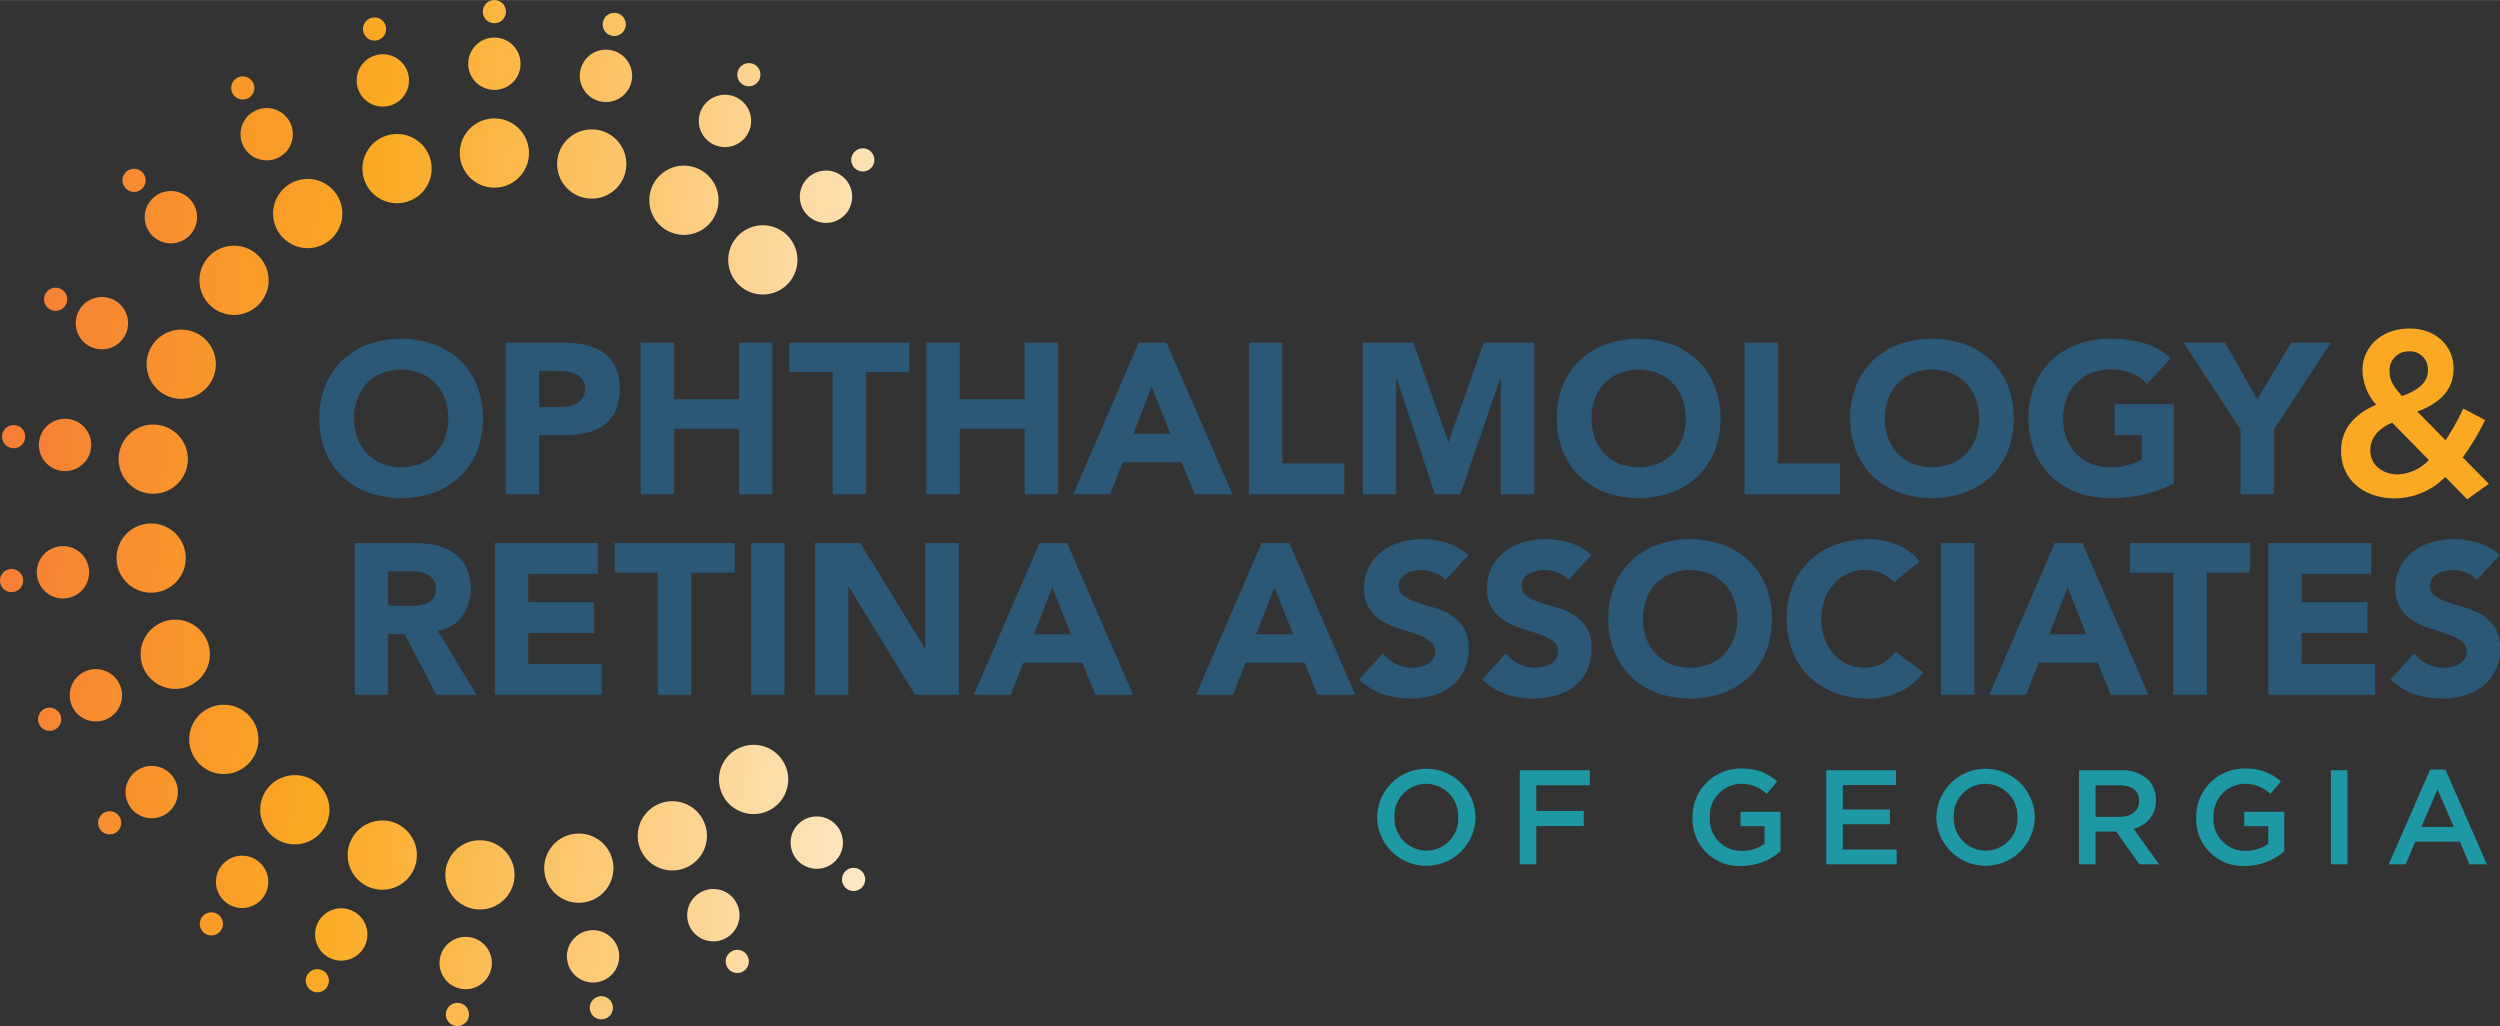 <svg id="Layer_1" data-name="Layer 1" xmlns="http://www.w3.org/2000/svg" xmlns:xlink="http://www.w3.org/1999/xlink" width="4.907in" height="2.014in" viewBox="0 0 353.335 144.999"><rect x="0" y="0" width="353.335" height="144.999" fill="#333333" stroke="none"/><defs><style>.cls-1{fill:url(#New_Gradient_Swatch_2);}.cls-2{fill:url(#New_Gradient_Swatch_2-2);}.cls-3{fill:url(#New_Gradient_Swatch_2-3);}.cls-4{fill:url(#New_Gradient_Swatch_2-4);}.cls-5{fill:url(#New_Gradient_Swatch_2-5);}.cls-6{fill:url(#New_Gradient_Swatch_2-6);}.cls-7{fill:url(#New_Gradient_Swatch_2-7);}.cls-8{fill:url(#New_Gradient_Swatch_2-8);}.cls-9{fill:url(#New_Gradient_Swatch_2-9);}.cls-10{fill:url(#New_Gradient_Swatch_2-10);}.cls-11{fill:url(#New_Gradient_Swatch_2-11);}.cls-12{fill:url(#New_Gradient_Swatch_2-12);}.cls-13{fill:url(#New_Gradient_Swatch_2-13);}.cls-14{fill:url(#New_Gradient_Swatch_2-14);}.cls-15{fill:url(#New_Gradient_Swatch_2-15);}.cls-16{fill:url(#New_Gradient_Swatch_2-16);}.cls-17{fill:url(#New_Gradient_Swatch_2-17);}.cls-18{fill:url(#New_Gradient_Swatch_2-18);}.cls-19{fill:url(#New_Gradient_Swatch_2-19);}.cls-20{fill:url(#New_Gradient_Swatch_2-20);}.cls-21{fill:url(#New_Gradient_Swatch_2-21);}.cls-22{fill:url(#New_Gradient_Swatch_2-22);}.cls-23{fill:url(#New_Gradient_Swatch_2-23);}.cls-24{fill:url(#New_Gradient_Swatch_2-24);}.cls-25{fill:url(#New_Gradient_Swatch_2-25);}.cls-26{fill:url(#New_Gradient_Swatch_2-26);}.cls-27{fill:url(#New_Gradient_Swatch_2-27);}.cls-28{fill:url(#New_Gradient_Swatch_2-28);}.cls-29{fill:url(#New_Gradient_Swatch_2-29);}.cls-30{fill:url(#New_Gradient_Swatch_2-30);}.cls-31{fill:url(#New_Gradient_Swatch_2-31);}.cls-32{fill:url(#New_Gradient_Swatch_2-32);}.cls-33{fill:url(#New_Gradient_Swatch_2-33);}.cls-34{fill:url(#New_Gradient_Swatch_2-34);}.cls-35{fill:url(#New_Gradient_Swatch_2-35);}.cls-36{fill:url(#New_Gradient_Swatch_2-36);}.cls-37{fill:url(#New_Gradient_Swatch_2-37);}.cls-38{fill:url(#New_Gradient_Swatch_2-38);}.cls-39{fill:url(#New_Gradient_Swatch_2-39);}.cls-40{fill:url(#New_Gradient_Swatch_2-40);}.cls-41{fill:url(#New_Gradient_Swatch_2-41);}.cls-42{fill:url(#New_Gradient_Swatch_2-42);}.cls-43{fill:url(#New_Gradient_Swatch_2-43);}.cls-44{fill:url(#New_Gradient_Swatch_2-44);}.cls-45{fill:url(#New_Gradient_Swatch_2-45);}.cls-46{fill:url(#New_Gradient_Swatch_2-46);}.cls-47{fill:url(#New_Gradient_Swatch_2-47);}.cls-48{fill:url(#New_Gradient_Swatch_2-48);}.cls-49{fill:url(#New_Gradient_Swatch_2-49);}.cls-50{fill:url(#New_Gradient_Swatch_2-50);}.cls-51{fill:url(#New_Gradient_Swatch_2-51);}.cls-52{fill:url(#New_Gradient_Swatch_2-52);}.cls-53{fill:url(#New_Gradient_Swatch_2-53);}.cls-54{fill:url(#New_Gradient_Swatch_2-54);}.cls-55{fill:#2b5877;}.cls-56{fill:#fba922;}.cls-57{fill:#1f98a6;}</style><linearGradient id="New_Gradient_Swatch_2" x1="174.697" y1="53.688" x2="-25.484" y2="36.587" gradientUnits="userSpaceOnUse"><stop offset="0" stop-color="#fff"/><stop offset="0.118" stop-color="#feeed3"/><stop offset="0.385" stop-color="#fcc263"/><stop offset="0.536" stop-color="#fba922"/><stop offset="1" stop-color="#f0584a"/></linearGradient><linearGradient id="New_Gradient_Swatch_2-2" x1="175.519" y1="44.07" x2="-24.663" y2="26.969" xlink:href="#New_Gradient_Swatch_2"/><linearGradient id="New_Gradient_Swatch_2-3" x1="175.998" y1="38.462" x2="-24.184" y2="21.361" xlink:href="#New_Gradient_Swatch_2"/><linearGradient id="New_Gradient_Swatch_2-4" x1="175.331" y1="46.269" x2="-24.851" y2="29.168" xlink:href="#New_Gradient_Swatch_2"/><linearGradient id="New_Gradient_Swatch_2-5" x1="176.324" y1="34.645" x2="-23.858" y2="17.544" xlink:href="#New_Gradient_Swatch_2"/><linearGradient id="New_Gradient_Swatch_2-6" x1="176.903" y1="27.868" x2="-23.279" y2="10.767" xlink:href="#New_Gradient_Swatch_2"/><linearGradient id="New_Gradient_Swatch_2-7" x1="175.671" y1="42.286" x2="-24.51" y2="25.185" xlink:href="#New_Gradient_Swatch_2"/><linearGradient id="New_Gradient_Swatch_2-8" x1="176.743" y1="29.744" x2="-23.439" y2="12.643" xlink:href="#New_Gradient_Swatch_2"/><linearGradient id="New_Gradient_Swatch_2-9" x1="177.367" y1="22.431" x2="-22.814" y2="5.33" xlink:href="#New_Gradient_Swatch_2"/><linearGradient id="New_Gradient_Swatch_2-10" x1="175.703" y1="41.914" x2="-24.479" y2="24.813" xlink:href="#New_Gradient_Swatch_2"/><linearGradient id="New_Gradient_Swatch_2-11" x1="176.774" y1="29.382" x2="-23.408" y2="12.281" xlink:href="#New_Gradient_Swatch_2"/><linearGradient id="New_Gradient_Swatch_2-12" x1="177.398" y1="22.075" x2="-22.784" y2="4.974" xlink:href="#New_Gradient_Swatch_2"/><linearGradient id="New_Gradient_Swatch_2-13" x1="175.417" y1="45.266" x2="-24.765" y2="28.165" xlink:href="#New_Gradient_Swatch_2"/><linearGradient id="New_Gradient_Swatch_2-14" x1="176.459" y1="33.064" x2="-23.722" y2="15.963" xlink:href="#New_Gradient_Swatch_2"/><linearGradient id="New_Gradient_Swatch_2-15" x1="177.067" y1="25.95" x2="-23.115" y2="8.849" xlink:href="#New_Gradient_Swatch_2"/><linearGradient id="New_Gradient_Swatch_2-16" x1="174.786" y1="52.641" x2="-25.395" y2="35.54" xlink:href="#New_Gradient_Swatch_2"/><linearGradient id="New_Gradient_Swatch_2-17" x1="175.695" y1="42.001" x2="-24.486" y2="24.9" xlink:href="#New_Gradient_Swatch_2"/><linearGradient id="New_Gradient_Swatch_2-18" x1="176.225" y1="35.798" x2="-23.956" y2="18.697" xlink:href="#New_Gradient_Swatch_2"/><linearGradient id="New_Gradient_Swatch_2-19" x1="173.911" y1="62.894" x2="-26.271" y2="45.793" xlink:href="#New_Gradient_Swatch_2"/><linearGradient id="New_Gradient_Swatch_2-20" x1="174.603" y1="54.79" x2="-25.578" y2="37.689" xlink:href="#New_Gradient_Swatch_2"/><linearGradient id="New_Gradient_Swatch_2-21" x1="175.007" y1="50.065" x2="-25.175" y2="32.964" xlink:href="#New_Gradient_Swatch_2"/><linearGradient id="New_Gradient_Swatch_2-22" x1="172.851" y1="75.299" x2="-27.331" y2="58.198" xlink:href="#New_Gradient_Swatch_2"/><linearGradient id="New_Gradient_Swatch_2-23" x1="173.261" y1="70.493" x2="-26.92" y2="53.392" xlink:href="#New_Gradient_Swatch_2"/><linearGradient id="New_Gradient_Swatch_2-24" x1="173.501" y1="67.691" x2="-26.681" y2="50.59" xlink:href="#New_Gradient_Swatch_2"/><linearGradient id="New_Gradient_Swatch_2-25" x1="171.685" y1="88.953" x2="-28.497" y2="71.851" xlink:href="#New_Gradient_Swatch_2"/><linearGradient id="New_Gradient_Swatch_2-26" x1="171.765" y1="88.014" x2="-28.417" y2="70.913" xlink:href="#New_Gradient_Swatch_2"/><linearGradient id="New_Gradient_Swatch_2-27" x1="171.811" y1="87.467" x2="-28.37" y2="70.366" xlink:href="#New_Gradient_Swatch_2"/><linearGradient id="New_Gradient_Swatch_2-28" x1="170.497" y1="102.856" x2="-29.685" y2="85.755" xlink:href="#New_Gradient_Swatch_2"/><linearGradient id="New_Gradient_Swatch_2-29" x1="170.236" y1="105.909" x2="-29.945" y2="88.808" xlink:href="#New_Gradient_Swatch_2"/><linearGradient id="New_Gradient_Swatch_2-30" x1="170.084" y1="107.689" x2="-30.097" y2="90.588" xlink:href="#New_Gradient_Swatch_2"/><linearGradient id="New_Gradient_Swatch_2-31" x1="169.368" y1="116.067" x2="-30.813" y2="98.966" xlink:href="#New_Gradient_Swatch_2"/><linearGradient id="New_Gradient_Swatch_2-32" x1="168.795" y1="122.775" x2="-31.386" y2="105.674" xlink:href="#New_Gradient_Swatch_2"/><linearGradient id="New_Gradient_Swatch_2-33" x1="168.461" y1="126.686" x2="-31.72" y2="109.585" xlink:href="#New_Gradient_Swatch_2"/><linearGradient id="New_Gradient_Swatch_2-34" x1="168.398" y1="127.427" x2="-31.784" y2="110.326" xlink:href="#New_Gradient_Swatch_2"/><linearGradient id="New_Gradient_Swatch_2-35" x1="167.692" y1="135.688" x2="-32.489" y2="118.587" xlink:href="#New_Gradient_Swatch_2"/><linearGradient id="New_Gradient_Swatch_2-36" x1="167.281" y1="140.504" x2="-32.901" y2="123.403" xlink:href="#New_Gradient_Swatch_2"/><linearGradient id="New_Gradient_Swatch_2-37" x1="167.627" y1="136.45" x2="-32.554" y2="119.349" xlink:href="#New_Gradient_Swatch_2"/><linearGradient id="New_Gradient_Swatch_2-38" x1="166.709" y1="147.198" x2="-33.473" y2="130.097" xlink:href="#New_Gradient_Swatch_2"/><linearGradient id="New_Gradient_Swatch_2-39" x1="166.173" y1="153.465" x2="-34.008" y2="136.364" xlink:href="#New_Gradient_Swatch_2"/><linearGradient id="New_Gradient_Swatch_2-40" x1="167.173" y1="141.766" x2="-33.009" y2="124.665" xlink:href="#New_Gradient_Swatch_2"/><linearGradient id="New_Gradient_Swatch_2-41" x1="166.18" y1="153.389" x2="-34.002" y2="136.288" xlink:href="#New_Gradient_Swatch_2"/><linearGradient id="New_Gradient_Swatch_2-42" x1="165.601" y1="160.167" x2="-34.581" y2="143.065" xlink:href="#New_Gradient_Swatch_2"/><linearGradient id="New_Gradient_Swatch_2-43" x1="167.036" y1="143.365" x2="-33.145" y2="126.264" xlink:href="#New_Gradient_Swatch_2"/><linearGradient id="New_Gradient_Swatch_2-44" x1="165.965" y1="155.908" x2="-34.217" y2="138.807" xlink:href="#New_Gradient_Swatch_2"/><linearGradient id="New_Gradient_Swatch_2-45" x1="165.34" y1="163.221" x2="-34.841" y2="146.12" xlink:href="#New_Gradient_Swatch_2"/><linearGradient id="New_Gradient_Swatch_2-46" x1="167.218" y1="141.242" x2="-32.964" y2="124.141" xlink:href="#New_Gradient_Swatch_2"/><linearGradient id="New_Gradient_Swatch_2-47" x1="166.175" y1="153.444" x2="-34.006" y2="136.343" xlink:href="#New_Gradient_Swatch_2"/><linearGradient id="New_Gradient_Swatch_2-48" x1="165.567" y1="160.558" x2="-34.614" y2="143.457" xlink:href="#New_Gradient_Swatch_2"/><linearGradient id="New_Gradient_Swatch_2-49" x1="167.701" y1="135.584" x2="-32.48" y2="118.483" xlink:href="#New_Gradient_Swatch_2"/><linearGradient id="New_Gradient_Swatch_2-50" x1="166.792" y1="146.224" x2="-33.389" y2="129.123" xlink:href="#New_Gradient_Swatch_2"/><linearGradient id="New_Gradient_Swatch_2-51" x1="166.262" y1="152.428" x2="-33.919" y2="135.327" xlink:href="#New_Gradient_Swatch_2"/><linearGradient id="New_Gradient_Swatch_2-52" x1="168.46" y1="126.699" x2="-31.721" y2="109.598" xlink:href="#New_Gradient_Swatch_2"/><linearGradient id="New_Gradient_Swatch_2-53" x1="167.768" y1="134.804" x2="-32.414" y2="117.703" xlink:href="#New_Gradient_Swatch_2"/><linearGradient id="New_Gradient_Swatch_2-54" x1="167.364" y1="139.529" x2="-32.817" y2="122.428" xlink:href="#New_Gradient_Swatch_2"/></defs><path class="cls-1" d="M121.464,54.002A4.892,4.892,0,1,0,117.79,48.14,4.892,4.892,0,0,0,121.464,54.002Z" transform="translate(-14.742 -12.514)"/><path class="cls-2" d="M131.306,44.002A3.698,3.698,0,1,0,127.79,40.13,3.699,3.699,0,0,0,131.306,44.002Z" transform="translate(-14.742 -12.514)"/><path class="cls-3" d="M136.626,36.737a1.635,1.635,0,1,0-1.571-1.697A1.635,1.635,0,0,0,136.626,36.737Z" transform="translate(-14.742 -12.514)"/><path class="cls-4" d="M111.808,45.683a4.892,4.892,0,1,0-5.279-4.472A4.893,4.893,0,0,0,111.808,45.683Z" transform="translate(-14.742 -12.514)"/><path class="cls-5" d="M118.154,33.169a3.698,3.698,0,1,0-4.524-2.624A3.699,3.699,0,0,0,118.154,33.169Z" transform="translate(-14.742 -12.514)"/><path class="cls-6" d="M121.02,24.633a1.635,1.635,0,1,0-2.012-1.14A1.635,1.635,0,0,0,121.02,24.633Z" transform="translate(-14.742 -12.514)"/><path class="cls-7" d="M100.279,40.189a4.892,4.892,0,1,0-6.41-2.601A4.893,4.893,0,0,0,100.279,40.189Z" transform="translate(-14.742 -12.514)"/><path class="cls-8" d="M102.403,26.32a3.698,3.698,0,1,0-5.117-1.081A3.699,3.699,0,0,0,102.403,26.32Z" transform="translate(-14.742 -12.514)"/><path class="cls-9" d="M102.462,17.315a1.635,1.635,0,1,0-2.267-.455A1.635,1.635,0,0,0,102.462,17.315Z" transform="translate(-14.742 -12.514)"/><path class="cls-10" d="M87.214,38.278a4.892,4.892,0,1,0-6.743-1.547A4.893,4.893,0,0,0,87.214,38.278Z" transform="translate(-14.742 -12.514)"/><path class="cls-11" d="M87.103,24.247a3.698,3.698,0,1,0-5.224-.252A3.699,3.699,0,0,0,87.103,24.247Z" transform="translate(-14.742 -12.514)"/><path class="cls-12" d="M85.728,15.348a1.635,1.635,0,1,0-2.311-.089A1.635,1.635,0,0,0,85.728,15.348Z" transform="translate(-14.742 -12.514)"/><path class="cls-13" d="M74.083,40.012a4.892,4.892,0,1,0-6.903-.454A4.892,4.892,0,0,0,74.083,40.012Z" transform="translate(-14.742 -12.514)"/><path class="cls-14" d="M71.739,26.178a3.698,3.698,0,1,0-5.197.583A3.699,3.699,0,0,0,71.739,26.178Z" transform="translate(-14.742 -12.514)"/><path class="cls-15" d="M68.964,17.612a1.635,1.635,0,1,0-2.295.28A1.635,1.635,0,0,0,68.964,17.612Z" transform="translate(-14.742 -12.514)"/><path class="cls-16" d="M62.445,45.173a4.892,4.892,0,1,0-6.7,1.723A4.893,4.893,0,0,0,62.445,45.173Z" transform="translate(-14.742 -12.514)"/><path class="cls-17" d="M55.9,32.761a3.698,3.698,0,1,0-4.756,2.176A3.699,3.699,0,0,0,55.9,32.761Z" transform="translate(-14.742 -12.514)"/><path class="cls-18" d="M50.591,25.489a1.635,1.635,0,1,0-2.093.983A1.635,1.635,0,0,0,50.591,25.489Z" transform="translate(-14.742 -12.514)"/><path class="cls-19" d="M52.588,53.217a4.892,4.892,0,1,0-5.862,3.674A4.893,4.893,0,0,0,52.588,53.217Z" transform="translate(-14.742 -12.514)"/><path class="cls-20" d="M42.588,43.375A3.698,3.698,0,1,0,38.715,46.89,3.699,3.699,0,0,0,42.588,43.375Z" transform="translate(-14.742 -12.514)"/><path class="cls-21" d="M35.323,38.055a1.635,1.635,0,1,0-1.697,1.571A1.635,1.635,0,0,0,35.323,38.055Z" transform="translate(-14.742 -12.514)"/><path class="cls-22" d="M45.232,63.577a4.892,4.892,0,1,0-4.472,5.279A4.892,4.892,0,0,0,45.232,63.577Z" transform="translate(-14.742 -12.514)"/><path class="cls-23" d="M32.718,57.231a3.698,3.698,0,1,0-2.624,4.524A3.699,3.699,0,0,0,32.718,57.231Z" transform="translate(-14.742 -12.514)"/><path class="cls-24" d="M24.182,54.365a1.635,1.635,0,1,0-1.14,2.012A1.635,1.635,0,0,0,24.182,54.365Z" transform="translate(-14.742 -12.514)"/><path class="cls-25" d="M40.906,75.491a4.892,4.892,0,1,0-2.601,6.41A4.892,4.892,0,0,0,40.906,75.491Z" transform="translate(-14.742 -12.514)"/><path class="cls-26" d="M27.036,73.367a3.698,3.698,0,1,0-1.081,5.117A3.699,3.699,0,0,0,27.036,73.367Z" transform="translate(-14.742 -12.514)"/><path class="cls-27" d="M18.032,73.308a1.635,1.635,0,1,0-.455,2.267A1.635,1.635,0,0,0,18.032,73.308Z" transform="translate(-14.742 -12.514)"/><path class="cls-28" d="M39.784,88.151a4.892,4.892,0,1,0-.454,6.903A4.892,4.892,0,0,0,39.784,88.151Z" transform="translate(-14.742 -12.514)"/><path class="cls-29" d="M25.951,90.496a3.698,3.698,0,1,0,.583,5.197A3.699,3.699,0,0,0,25.951,90.496Z" transform="translate(-14.742 -12.514)"/><path class="cls-30" d="M17.384,93.27a1.635,1.635,0,1,0,.28,2.295A1.635,1.635,0,0,0,17.384,93.27Z" transform="translate(-14.742 -12.514)"/><path class="cls-31" d="M41.997,100.762a4.892,4.892,0,1,0,1.723,6.7A4.892,4.892,0,0,0,41.997,100.762Z" transform="translate(-14.742 -12.514)"/><path class="cls-32" d="M29.586,107.306a3.698,3.698,0,1,0,2.175,4.756A3.699,3.699,0,0,0,29.586,107.306Z" transform="translate(-14.742 -12.514)"/><path class="cls-33" d="M22.314,112.615a1.635,1.635,0,1,0,.983,2.093A1.635,1.635,0,0,0,22.314,112.615Z" transform="translate(-14.742 -12.514)"/><path class="cls-34" d="M48.187,112.459a4.892,4.892,0,1,0,2.731,6.356A4.893,4.893,0,0,0,48.187,112.459Z" transform="translate(-14.742 -12.514)"/><path class="cls-35" d="M36.927,120.831a3.698,3.698,0,1,0,2.88,4.366A3.699,3.699,0,0,0,36.927,120.831Z" transform="translate(-14.742 -12.514)"/><path class="cls-36" d="M30.555,127.193a1.635,1.635,0,1,0,1.292,1.918A1.635,1.635,0,0,0,30.555,127.193Z" transform="translate(-14.742 -12.514)"/><path class="cls-37" d="M56.76,122.069a4.892,4.892,0,1,0,4.53,5.229A4.893,4.893,0,0,0,56.76,122.069Z" transform="translate(-14.742 -12.514)"/><path class="cls-38" d="M48.569,133.461a3.698,3.698,0,1,0,4.068,3.287A3.699,3.699,0,0,0,48.569,133.461Z" transform="translate(-14.742 -12.514)"/><path class="cls-39" d="M44.426,141.456a1.635,1.635,0,1,0,1.813,1.435A1.635,1.635,0,0,0,44.426,141.456Z" transform="translate(-14.742 -12.514)"/><path class="cls-40" d="M68.368,128.485a4.892,4.892,0,1,0,5.279,4.472A4.893,4.893,0,0,0,68.368,128.485Z" transform="translate(-14.742 -12.514)"/><path class="cls-41" d="M62.022,140.999a3.698,3.698,0,1,0,4.524,2.624A3.699,3.699,0,0,0,62.022,140.999Z" transform="translate(-14.742 -12.514)"/><path class="cls-42" d="M59.156,149.535a1.635,1.635,0,1,0,2.012,1.14A1.635,1.635,0,0,0,59.156,149.535Z" transform="translate(-14.742 -12.514)"/><path class="cls-43" d="M80.667,131.644a4.892,4.892,0,1,0,6.41,2.601A4.893,4.893,0,0,0,80.667,131.644Z" transform="translate(-14.742 -12.514)"/><path class="cls-44" d="M78.543,145.513a3.698,3.698,0,1,0,5.117,1.081A3.699,3.699,0,0,0,78.543,145.513Z" transform="translate(-14.742 -12.514)"/><path class="cls-45" d="M78.484,154.518a1.635,1.635,0,1,0,2.267.455A1.635,1.635,0,0,0,78.484,154.518Z" transform="translate(-14.742 -12.514)"/><path class="cls-46" d="M93.327,131.527a4.892,4.892,0,1,0,6.903.454A4.892,4.892,0,0,0,93.327,131.527Z" transform="translate(-14.742 -12.514)"/><path class="cls-47" d="M95.671,145.361a3.698,3.698,0,1,0,5.197-.583A3.699,3.699,0,0,0,95.671,145.361Z" transform="translate(-14.742 -12.514)"/><path class="cls-48" d="M98.446,153.927a1.635,1.635,0,1,0,2.295-.28A1.635,1.635,0,0,0,98.446,153.927Z" transform="translate(-14.742 -12.514)"/><path class="cls-49" d="M105.553,128.146a4.892,4.892,0,1,0,6.7-1.723A4.892,4.892,0,0,0,105.553,128.146Z" transform="translate(-14.742 -12.514)"/><path class="cls-50" d="M112.097,140.558a3.698,3.698,0,1,0,4.756-2.175A3.699,3.699,0,0,0,112.097,140.558Z" transform="translate(-14.742 -12.514)"/><path class="cls-51" d="M117.406,147.83a1.635,1.635,0,1,0,2.093-.983A1.635,1.635,0,0,0,117.406,147.83Z" transform="translate(-14.742 -12.514)"/><path class="cls-52" d="M116.484,121.572a4.892,4.892,0,1,0,5.862-3.674A4.892,4.892,0,0,0,116.484,121.572Z" transform="translate(-14.742 -12.514)"/><path class="cls-53" d="M126.484,131.414a3.698,3.698,0,1,0,3.872-3.515A3.699,3.699,0,0,0,126.484,131.414Z" transform="translate(-14.742 -12.514)"/><path class="cls-54" d="M133.749,136.734a1.635,1.635,0,1,0,1.697-1.571A1.635,1.635,0,0,0,133.749,136.734Z" transform="translate(-14.742 -12.514)"/><path class="cls-55" d="M59.875,71.64a12.105,12.105,0,0,1,.863-4.664,10.234,10.234,0,0,1,2.407-3.557A10.611,10.611,0,0,1,66.81,61.163a14.027,14.027,0,0,1,9.265,0A10.611,10.611,0,0,1,79.74,63.419a10.234,10.234,0,0,1,2.408,3.557,13.035,13.035,0,0,1,0,9.327A10.238,10.238,0,0,1,79.74,79.862a10.595,10.595,0,0,1-3.664,2.255,14.012,14.012,0,0,1-9.265,0,10.596,10.596,0,0,1-3.664-2.255,10.238,10.238,0,0,1-2.407-3.558A12.103,12.103,0,0,1,59.875,71.64Zm4.905,0a7.84,7.84,0,0,0,.47,2.771,6.327,6.327,0,0,0,1.347,2.18,6.139,6.139,0,0,0,2.105,1.438,7.549,7.549,0,0,0,5.48,0,6.141,6.141,0,0,0,2.105-1.438,6.353,6.353,0,0,0,1.347-2.18,8.363,8.363,0,0,0,0-5.526,6.321,6.321,0,0,0-1.347-2.195,6.155,6.155,0,0,0-2.105-1.438,7.549,7.549,0,0,0-5.48,0,6.154,6.154,0,0,0-2.105,1.438A6.296,6.296,0,0,0,65.25,68.885,7.876,7.876,0,0,0,64.781,71.64Z" transform="translate(-14.742 -12.514)"/><path class="cls-55" d="M86.219,60.92h7.963a15.798,15.798,0,0,1,3.149.303,7.18,7.18,0,0,1,2.589,1.046,5.289,5.289,0,0,1,1.756,1.998,6.845,6.845,0,0,1,.651,3.165,7.304,7.304,0,0,1-.605,3.149,5.177,5.177,0,0,1-1.665,2.028,6.738,6.738,0,0,1-2.514,1.075,14.715,14.715,0,0,1-3.149.318h-3.452V82.36H86.219Zm4.724,9.085h3.149a6.083,6.083,0,0,0,1.226-.121,3.266,3.266,0,0,0,1.06-.409,2.191,2.191,0,0,0,.757-.787,2.494,2.494,0,0,0,.288-1.257,2.127,2.127,0,0,0-.379-1.318,2.514,2.514,0,0,0-.969-.772,4.163,4.163,0,0,0-1.317-.348,13.48,13.48,0,0,0-1.393-.076H90.943Z" transform="translate(-14.742 -12.514)"/><path class="cls-55" d="M105.296,60.92H110.02V68.915h9.175V60.92H123.92V82.36H119.195V73.093H110.02V82.36h-4.724Z" transform="translate(-14.742 -12.514)"/><path class="cls-55" d="M132.428,65.099h-6.117V60.92h16.957v4.179h-6.117V82.36h-4.724Z" transform="translate(-14.742 -12.514)"/><path class="cls-55" d="M145.661,60.92h4.724V68.915h9.175V60.92h4.724V82.36h-4.724V73.093h-9.175V82.36h-4.724Z" transform="translate(-14.742 -12.514)"/><path class="cls-55" d="M175.699,60.92h3.906L188.932,82.36h-5.329l-1.847-4.542h-8.327L171.642,82.36h-5.209Zm1.817,6.238L174.912,73.82h5.239Z" transform="translate(-14.742 -12.514)"/><path class="cls-55" d="M191.264,60.92h4.724V77.999h8.752V82.36H191.264Z" transform="translate(-14.742 -12.514)"/><path class="cls-55" d="M207.343,60.92h7.146l4.936,13.99h.061l4.966-13.99h7.116V82.36h-4.724V65.917h-.061L221.15,82.36h-3.603l-5.42-16.443h-.061V82.36h-4.724Z" transform="translate(-14.742 -12.514)"/><path class="cls-55" d="M234.776,71.64a12.105,12.105,0,0,1,.863-4.664,10.234,10.234,0,0,1,2.408-3.557,10.615,10.615,0,0,1,3.663-2.256,14.03,14.03,0,0,1,9.266,0,10.622,10.622,0,0,1,3.665,2.256,10.23,10.23,0,0,1,2.406,3.557,13.011,13.011,0,0,1,0,9.327,10.234,10.234,0,0,1-2.406,3.558,10.607,10.607,0,0,1-3.665,2.255,14.015,14.015,0,0,1-9.266,0,10.599,10.599,0,0,1-3.663-2.255,10.238,10.238,0,0,1-2.408-3.558A12.103,12.103,0,0,1,234.776,71.64Zm4.905,0a7.858,7.858,0,0,0,.47,2.771,6.364,6.364,0,0,0,1.346,2.18,6.15,6.15,0,0,0,2.105,1.438,7.551,7.551,0,0,0,5.481,0,6.148,6.148,0,0,0,2.105-1.438,6.367,6.367,0,0,0,1.348-2.18,8.393,8.393,0,0,0,0-5.526,6.335,6.335,0,0,0-1.348-2.195,6.162,6.162,0,0,0-2.105-1.438,7.551,7.551,0,0,0-5.481,0,6.164,6.164,0,0,0-2.105,1.438,6.333,6.333,0,0,0-1.346,2.195A7.894,7.894,0,0,0,239.682,71.64Z" transform="translate(-14.742 -12.514)"/><path class="cls-55" d="M261.302,60.92h4.723V77.999h8.752V82.36H261.302Z" transform="translate(-14.742 -12.514)"/><path class="cls-55" d="M276.23,71.64a12.105,12.105,0,0,1,.863-4.664,10.234,10.234,0,0,1,2.407-3.557,10.616,10.616,0,0,1,3.663-2.256,14.03,14.03,0,0,1,9.266,0,10.623,10.623,0,0,1,3.665,2.256,10.23,10.23,0,0,1,2.406,3.557,13.01,13.01,0,0,1,0,9.327,10.234,10.234,0,0,1-2.406,3.558A10.607,10.607,0,0,1,292.43,82.117a14.015,14.015,0,0,1-9.266,0,10.6,10.6,0,0,1-3.663-2.255,10.238,10.238,0,0,1-2.407-3.558A12.103,12.103,0,0,1,276.23,71.64Zm4.905,0a7.858,7.858,0,0,0,.47,2.771,6.365,6.365,0,0,0,1.346,2.18,6.148,6.148,0,0,0,2.105,1.438,7.551,7.551,0,0,0,5.481,0,6.149,6.149,0,0,0,2.105-1.438,6.367,6.367,0,0,0,1.348-2.18,8.393,8.393,0,0,0,0-5.526,6.335,6.335,0,0,0-1.348-2.195,6.163,6.163,0,0,0-2.105-1.438,7.551,7.551,0,0,0-5.481,0,6.162,6.162,0,0,0-2.105,1.438,6.333,6.333,0,0,0-1.346,2.195A7.894,7.894,0,0,0,281.136,71.64Z" transform="translate(-14.742 -12.514)"/><path class="cls-55" d="M321.984,80.845a17.071,17.071,0,0,1-4.361,1.575,22.155,22.155,0,0,1-4.632.484,13.197,13.197,0,0,1-4.634-.788,10.599,10.599,0,0,1-3.663-2.255,10.238,10.238,0,0,1-2.408-3.558,13.035,13.035,0,0,1,0-9.327,10.234,10.234,0,0,1,2.408-3.557,10.614,10.614,0,0,1,3.663-2.256,13.217,13.217,0,0,1,4.634-.787,17.178,17.178,0,0,1,4.738.62,9.28,9.28,0,0,1,3.801,2.135l-3.331,3.634a6.654,6.654,0,0,0-2.18-1.514,7.786,7.786,0,0,0-3.028-.515,7.026,7.026,0,0,0-2.741.515,6.163,6.163,0,0,0-2.105,1.438,6.333,6.333,0,0,0-1.346,2.195,8.364,8.364,0,0,0,0,5.526,6.365,6.365,0,0,0,1.346,2.18,6.149,6.149,0,0,0,2.105,1.438,7.009,7.009,0,0,0,2.741.515,9.03,9.03,0,0,0,2.665-.348,10.158,10.158,0,0,0,1.786-.711V74.002h-3.846V69.641h8.388Z" transform="translate(-14.742 -12.514)"/><path class="cls-55" d="M331.402,73.215,323.348,60.92h5.874l4.542,8.025,4.815-8.025h5.603l-8.056,12.295V82.36h-4.724Z" transform="translate(-14.742 -12.514)"/><path class="cls-55" d="M64.875,89.252h8.296a14.626,14.626,0,0,1,3.104.318A7.375,7.375,0,0,1,78.85,90.63a5.309,5.309,0,0,1,1.757,1.999,6.77,6.77,0,0,1,.65,3.135,6.286,6.286,0,0,1-1.181,3.86,5.308,5.308,0,0,1-3.452,2.014l5.451,9.054H76.413l-4.482-8.569H69.599v8.569H64.875Zm4.724,8.873h2.786q.637,0,1.347-.045a4.257,4.257,0,0,0,1.287-.273,2.227,2.227,0,0,0,.954-.712,2.171,2.171,0,0,0,.378-1.364,2.264,2.264,0,0,0-.333-1.301,2.224,2.224,0,0,0-.848-.743A3.8,3.8,0,0,0,73.99,93.34a9.564,9.564,0,0,0-1.302-.09H69.599Z" transform="translate(-14.742 -12.514)"/><path class="cls-55" d="M84.68,89.252H99.245v4.361H89.403V97.61h9.296V101.97H89.403V106.33H99.79v4.361H84.68Z" transform="translate(-14.742 -12.514)"/><path class="cls-55" d="M107.723,93.43h-6.117V89.252h16.958V93.43h-6.117v17.261h-4.724Z" transform="translate(-14.742 -12.514)"/><path class="cls-55" d="M120.894,89.252h4.724v21.439h-4.724Z" transform="translate(-14.742 -12.514)"/><path class="cls-55" d="M129.919,89.252h6.42l9.114,14.899h.061V89.252h4.724v21.439H144.06L134.703,95.429h-.061v15.262h-4.724Z" transform="translate(-14.742 -12.514)"/><path class="cls-55" d="M161.653,89.252h3.906l9.326,21.439h-5.329l-1.847-4.542h-8.327l-1.786,4.542h-5.209ZM163.47,95.49l-2.604,6.662h5.239Z" transform="translate(-14.742 -12.514)"/><path class="cls-55" d="M193.054,89.252h3.906l9.326,21.439h-5.329L199.11,106.15h-8.327l-1.786,4.542h-5.209ZM194.871,95.49l-2.604,6.662h5.239Z" transform="translate(-14.742 -12.514)"/><path class="cls-55" d="M219.034,94.491a3.351,3.351,0,0,0-1.56-1.075,5.555,5.555,0,0,0-1.861-.348,4.912,4.912,0,0,0-1.059.12,4.072,4.072,0,0,0-1.03.379,2.242,2.242,0,0,0-.787.68,1.724,1.724,0,0,0-.303,1.03,1.705,1.705,0,0,0,.727,1.484,6.83,6.83,0,0,0,1.832.878q1.105.363,2.378.727a9.837,9.837,0,0,1,2.377,1.03,5.611,5.611,0,0,1,1.832,1.786,5.437,5.437,0,0,1,.727,2.997,6.894,6.894,0,0,1-.666,3.119,6.295,6.295,0,0,1-1.802,2.211,7.683,7.683,0,0,1-2.635,1.303,12.108,12.108,0,0,1-7.041-.212,9.693,9.693,0,0,1-3.33-2.06l3.361-3.695a4.896,4.896,0,0,0,1.832,1.5,5.132,5.132,0,0,0,3.452.393,3.757,3.757,0,0,0,1.06-.409,2.258,2.258,0,0,0,.757-.696,1.743,1.743,0,0,0,.289-1,1.812,1.812,0,0,0-.743-1.529,6.892,6.892,0,0,0-1.862-.953q-1.121-.394-2.422-.788a10.824,10.824,0,0,1-2.423-1.059,5.831,5.831,0,0,1-1.862-1.757,5.014,5.014,0,0,1-.742-2.875,6.431,6.431,0,0,1,.682-3.029,6.572,6.572,0,0,1,1.817-2.181,7.937,7.937,0,0,1,2.619-1.317,10.733,10.733,0,0,1,3.059-.438,11.99,11.99,0,0,1,3.513.515,8.103,8.103,0,0,1,3.059,1.726Z" transform="translate(-14.742 -12.514)"/><path class="cls-55" d="M236.416,94.491a3.346,3.346,0,0,0-1.559-1.075,5.572,5.572,0,0,0-1.863-.348,4.924,4.924,0,0,0-1.059.12,4.058,4.058,0,0,0-1.03.379,2.253,2.253,0,0,0-.788.68,1.729,1.729,0,0,0-.303,1.03,1.703,1.703,0,0,0,.727,1.484,6.83,6.83,0,0,0,1.832.878q1.106.363,2.378.727a9.815,9.815,0,0,1,2.376,1.03,5.611,5.611,0,0,1,1.832,1.786,5.437,5.437,0,0,1,.727,2.997,6.894,6.894,0,0,1-.666,3.119,6.295,6.295,0,0,1-1.802,2.211,7.671,7.671,0,0,1-2.634,1.303,12.105,12.105,0,0,1-7.04-.212,9.703,9.703,0,0,1-3.331-2.06l3.361-3.695a4.895,4.895,0,0,0,1.832,1.5,5.134,5.134,0,0,0,3.453.393,3.761,3.761,0,0,0,1.059-.409,2.258,2.258,0,0,0,.757-.696,1.743,1.743,0,0,0,.289-1,1.816,1.816,0,0,0-.743-1.529,6.871,6.871,0,0,0-1.861-.953q-1.122-.394-2.423-.788a10.822,10.822,0,0,1-2.423-1.059,5.828,5.828,0,0,1-1.861-1.757,5.008,5.008,0,0,1-.743-2.875,6.442,6.442,0,0,1,.682-3.029,6.582,6.582,0,0,1,1.816-2.181,7.933,7.933,0,0,1,2.62-1.317,10.74,10.74,0,0,1,3.058-.438,11.988,11.988,0,0,1,3.514.515,8.108,8.108,0,0,1,3.058,1.726Z" transform="translate(-14.742 -12.514)"/><path class="cls-55" d="M242.049,99.972a12.1,12.1,0,0,1,.863-4.664,10.233,10.233,0,0,1,2.407-3.559,10.64,10.64,0,0,1,3.663-2.256,14.043,14.043,0,0,1,9.266,0A10.648,10.648,0,0,1,261.914,91.75a10.23,10.23,0,0,1,2.406,3.559,13.007,13.007,0,0,1,0,9.325,10.229,10.229,0,0,1-2.406,3.559,10.623,10.623,0,0,1-3.665,2.256,14.045,14.045,0,0,1-9.266,0,10.615,10.615,0,0,1-3.663-2.256,10.232,10.232,0,0,1-2.407-3.559A12.09,12.09,0,0,1,242.049,99.972Zm4.905,0a7.848,7.848,0,0,0,.47,2.769,6.36,6.36,0,0,0,1.346,2.181,6.176,6.176,0,0,0,2.105,1.438,7.551,7.551,0,0,0,5.481,0,6.177,6.177,0,0,0,2.105-1.438,6.365,6.365,0,0,0,1.348-2.181,8.393,8.393,0,0,0,0-5.526,6.361,6.361,0,0,0-1.348-2.195,6.176,6.176,0,0,0-2.105-1.439,7.576,7.576,0,0,0-5.481,0A6.175,6.175,0,0,0,248.77,95.02a6.355,6.355,0,0,0-1.346,2.195A7.905,7.905,0,0,0,246.954,99.972Z" transform="translate(-14.742 -12.514)"/><path class="cls-55" d="M282.412,94.824a4.636,4.636,0,0,0-1.71-1.301,5.698,5.698,0,0,0-2.346-.454,5.865,5.865,0,0,0-4.438,1.952,6.735,6.735,0,0,0-1.301,2.195,8.364,8.364,0,0,0,0,5.526,6.868,6.868,0,0,0,1.287,2.181,5.833,5.833,0,0,0,1.922,1.438,5.571,5.571,0,0,0,2.378.515,5.304,5.304,0,0,0,2.573-.607,5.128,5.128,0,0,0,1.847-1.694l3.937,2.936a8.201,8.201,0,0,1-3.451,2.816,10.689,10.689,0,0,1-4.3.908,13.238,13.238,0,0,1-4.634-.786,10.616,10.616,0,0,1-3.663-2.256,10.233,10.233,0,0,1-2.407-3.559,13.031,13.031,0,0,1,0-9.325,10.234,10.234,0,0,1,2.407-3.559,10.641,10.641,0,0,1,3.663-2.256,13.235,13.235,0,0,1,4.634-.786,11.334,11.334,0,0,1,1.893.167,10.294,10.294,0,0,1,1.938.529,8.665,8.665,0,0,1,1.832.969,7.373,7.373,0,0,1,1.574,1.484Z" transform="translate(-14.742 -12.514)"/><path class="cls-55" d="M289.076,89.252h4.723v21.439h-4.723Z" transform="translate(-14.742 -12.514)"/><path class="cls-55" d="M305.153,89.252H309.06l9.327,21.439h-5.33L311.21,106.15h-8.327l-1.786,4.542h-5.208Zm1.818,6.238-2.604,6.662h5.238Z" transform="translate(-14.742 -12.514)"/><path class="cls-55" d="M321.899,93.43h-6.116V89.252H332.74V93.43h-6.116v17.261H321.899Z" transform="translate(-14.742 -12.514)"/><path class="cls-55" d="M335.314,89.252h14.565v4.361h-9.842V97.61h9.298V101.97h-9.298V106.33h10.386v4.361H335.314Z" transform="translate(-14.742 -12.514)"/><path class="cls-55" d="M364.807,94.491a3.346,3.346,0,0,0-1.559-1.075,5.572,5.572,0,0,0-1.863-.348,4.924,4.924,0,0,0-1.059.12,4.058,4.058,0,0,0-1.03.379,2.253,2.253,0,0,0-.788.68,1.729,1.729,0,0,0-.303,1.03,1.703,1.703,0,0,0,.727,1.484,6.83,6.83,0,0,0,1.832.878q1.106.363,2.378.727a9.815,9.815,0,0,1,2.376,1.03,5.611,5.611,0,0,1,1.832,1.786,5.437,5.437,0,0,1,.727,2.997,6.894,6.894,0,0,1-.666,3.119,6.295,6.295,0,0,1-1.802,2.211,7.671,7.671,0,0,1-2.634,1.303,12.105,12.105,0,0,1-7.04-.212,9.703,9.703,0,0,1-3.331-2.06l3.361-3.695a4.895,4.895,0,0,0,1.832,1.5,5.134,5.134,0,0,0,3.453.393,3.761,3.761,0,0,0,1.059-.409,2.258,2.258,0,0,0,.757-.696,1.743,1.743,0,0,0,.289-1,1.816,1.816,0,0,0-.743-1.529,6.871,6.871,0,0,0-1.861-.953q-1.122-.394-2.423-.788a10.822,10.822,0,0,1-2.423-1.059,5.828,5.828,0,0,1-1.861-1.757,5.008,5.008,0,0,1-.743-2.875,6.442,6.442,0,0,1,.682-3.029,6.58,6.58,0,0,1,1.816-2.181,7.933,7.933,0,0,1,2.62-1.317,10.74,10.74,0,0,1,3.058-.438,11.988,11.988,0,0,1,3.514.515,8.108,8.108,0,0,1,3.058,1.726Z" transform="translate(-14.742 -12.514)"/><path class="cls-56" d="M360.349,79.917a10.215,10.215,0,0,1-7.115,3.025c-4.355,0-7.614-2.626-7.614-6.649v-.066c0-2.992,1.762-5.154,4.954-6.517a7.557,7.557,0,0,1-1.929-4.854v-.066c0-3.126,2.527-5.853,6.683-5.853,3.69,0,6.184,2.494,6.184,5.619v.066c0,3.06-2.028,4.888-5.12,6.052l3.99,4.057a33.56,33.56,0,0,0,2.494-4.489l3.092,1.63a34.718,34.718,0,0,1-3.159,5.286l3.691,3.724-3.059,2.194Zm-2.327-2.394-5.187-5.287c-2.161.931-3.092,2.36-3.092,3.857V76.16c0,1.961,1.629,3.391,3.89,3.391A6.419,6.419,0,0,0,358.022,77.524Zm-.133-12.668v-.066a2.513,2.513,0,0,0-2.627-2.627,2.671,2.671,0,0,0-2.793,2.793v.066c0,1.164.465,2.028,1.762,3.458C356.625,67.615,357.889,66.518,357.889,64.856Z" transform="translate(-14.742 -12.514)"/><path class="cls-57" d="M209.379,128.05v-.038a6.954,6.954,0,0,1,13.906-.038v.038a6.954,6.954,0,0,1-13.906.038Zm11.456,0v-.038a4.556,4.556,0,0,0-4.521-4.73,4.493,4.493,0,0,0-4.483,4.691v.038a4.54,4.54,0,0,0,4.521,4.712A4.477,4.477,0,0,0,220.834,128.05Z" transform="translate(-14.742 -12.514)"/><path class="cls-57" d="M229.538,121.364h9.898v2.128h-7.561v3.628h6.706v2.128h-6.706v5.414h-2.337Z" transform="translate(-14.742 -12.514)"/><path class="cls-57" d="M253.952,128.05v-.038a6.775,6.775,0,0,1,6.858-6.877,7.183,7.183,0,0,1,5.11,1.805l-1.482,1.768a5.209,5.209,0,0,0-3.724-1.425,4.498,4.498,0,0,0-4.312,4.691v.038a4.441,4.441,0,0,0,4.521,4.75,5.431,5.431,0,0,0,3.21-1.007v-2.489h-3.4v-2.032h5.661v5.585a8.477,8.477,0,0,1-5.547,2.07A6.598,6.598,0,0,1,253.952,128.05Z" transform="translate(-14.742 -12.514)"/><path class="cls-57" d="M272.857,121.364h9.859v2.09h-7.523V126.91h6.668V129h-6.668v3.571h7.618v2.09H272.857Z" transform="translate(-14.742 -12.514)"/><path class="cls-57" d="M288.418,128.05v-.038a6.954,6.954,0,0,1,13.906-.038v.038a6.954,6.954,0,0,1-13.906.038Zm11.456,0v-.038a4.556,4.556,0,0,0-4.521-4.73,4.493,4.493,0,0,0-4.483,4.691v.038a4.54,4.54,0,0,0,4.521,4.712A4.477,4.477,0,0,0,299.874,128.05Z" transform="translate(-14.742 -12.514)"/><path class="cls-57" d="M308.577,121.364h5.927a5.357,5.357,0,0,1,3.837,1.33,4.017,4.017,0,0,1,1.102,2.868V125.6a3.993,3.993,0,0,1-3.153,4.027l3.59,5.034h-2.774l-3.267-4.636h-2.926v4.636h-2.336Zm5.756,6.592c1.672,0,2.736-.874,2.736-2.223v-.038c0-1.425-1.026-2.203-2.755-2.203h-3.4v4.464Z" transform="translate(-14.742 -12.514)"/><path class="cls-57" d="M325.145,128.05v-.038a6.775,6.775,0,0,1,6.858-6.877,7.183,7.183,0,0,1,5.11,1.805l-1.481,1.768a5.209,5.209,0,0,0-3.724-1.425,4.498,4.498,0,0,0-4.312,4.691v.038a4.441,4.441,0,0,0,4.521,4.75,5.432,5.432,0,0,0,3.211-1.007v-2.489h-3.4v-2.032h5.661v5.585a8.476,8.476,0,0,1-5.547,2.07A6.598,6.598,0,0,1,325.145,128.05Z" transform="translate(-14.742 -12.514)"/><path class="cls-57" d="M344.183,121.364h2.336v13.298h-2.336Z" transform="translate(-14.742 -12.514)"/><path class="cls-57" d="M358.203,121.269h2.166l5.851,13.393h-2.47l-1.349-3.211h-6.288l-1.368,3.211h-2.393Zm3.344,8.111-2.299-5.319-2.28,5.319Z" transform="translate(-14.742 -12.514)"/></svg>